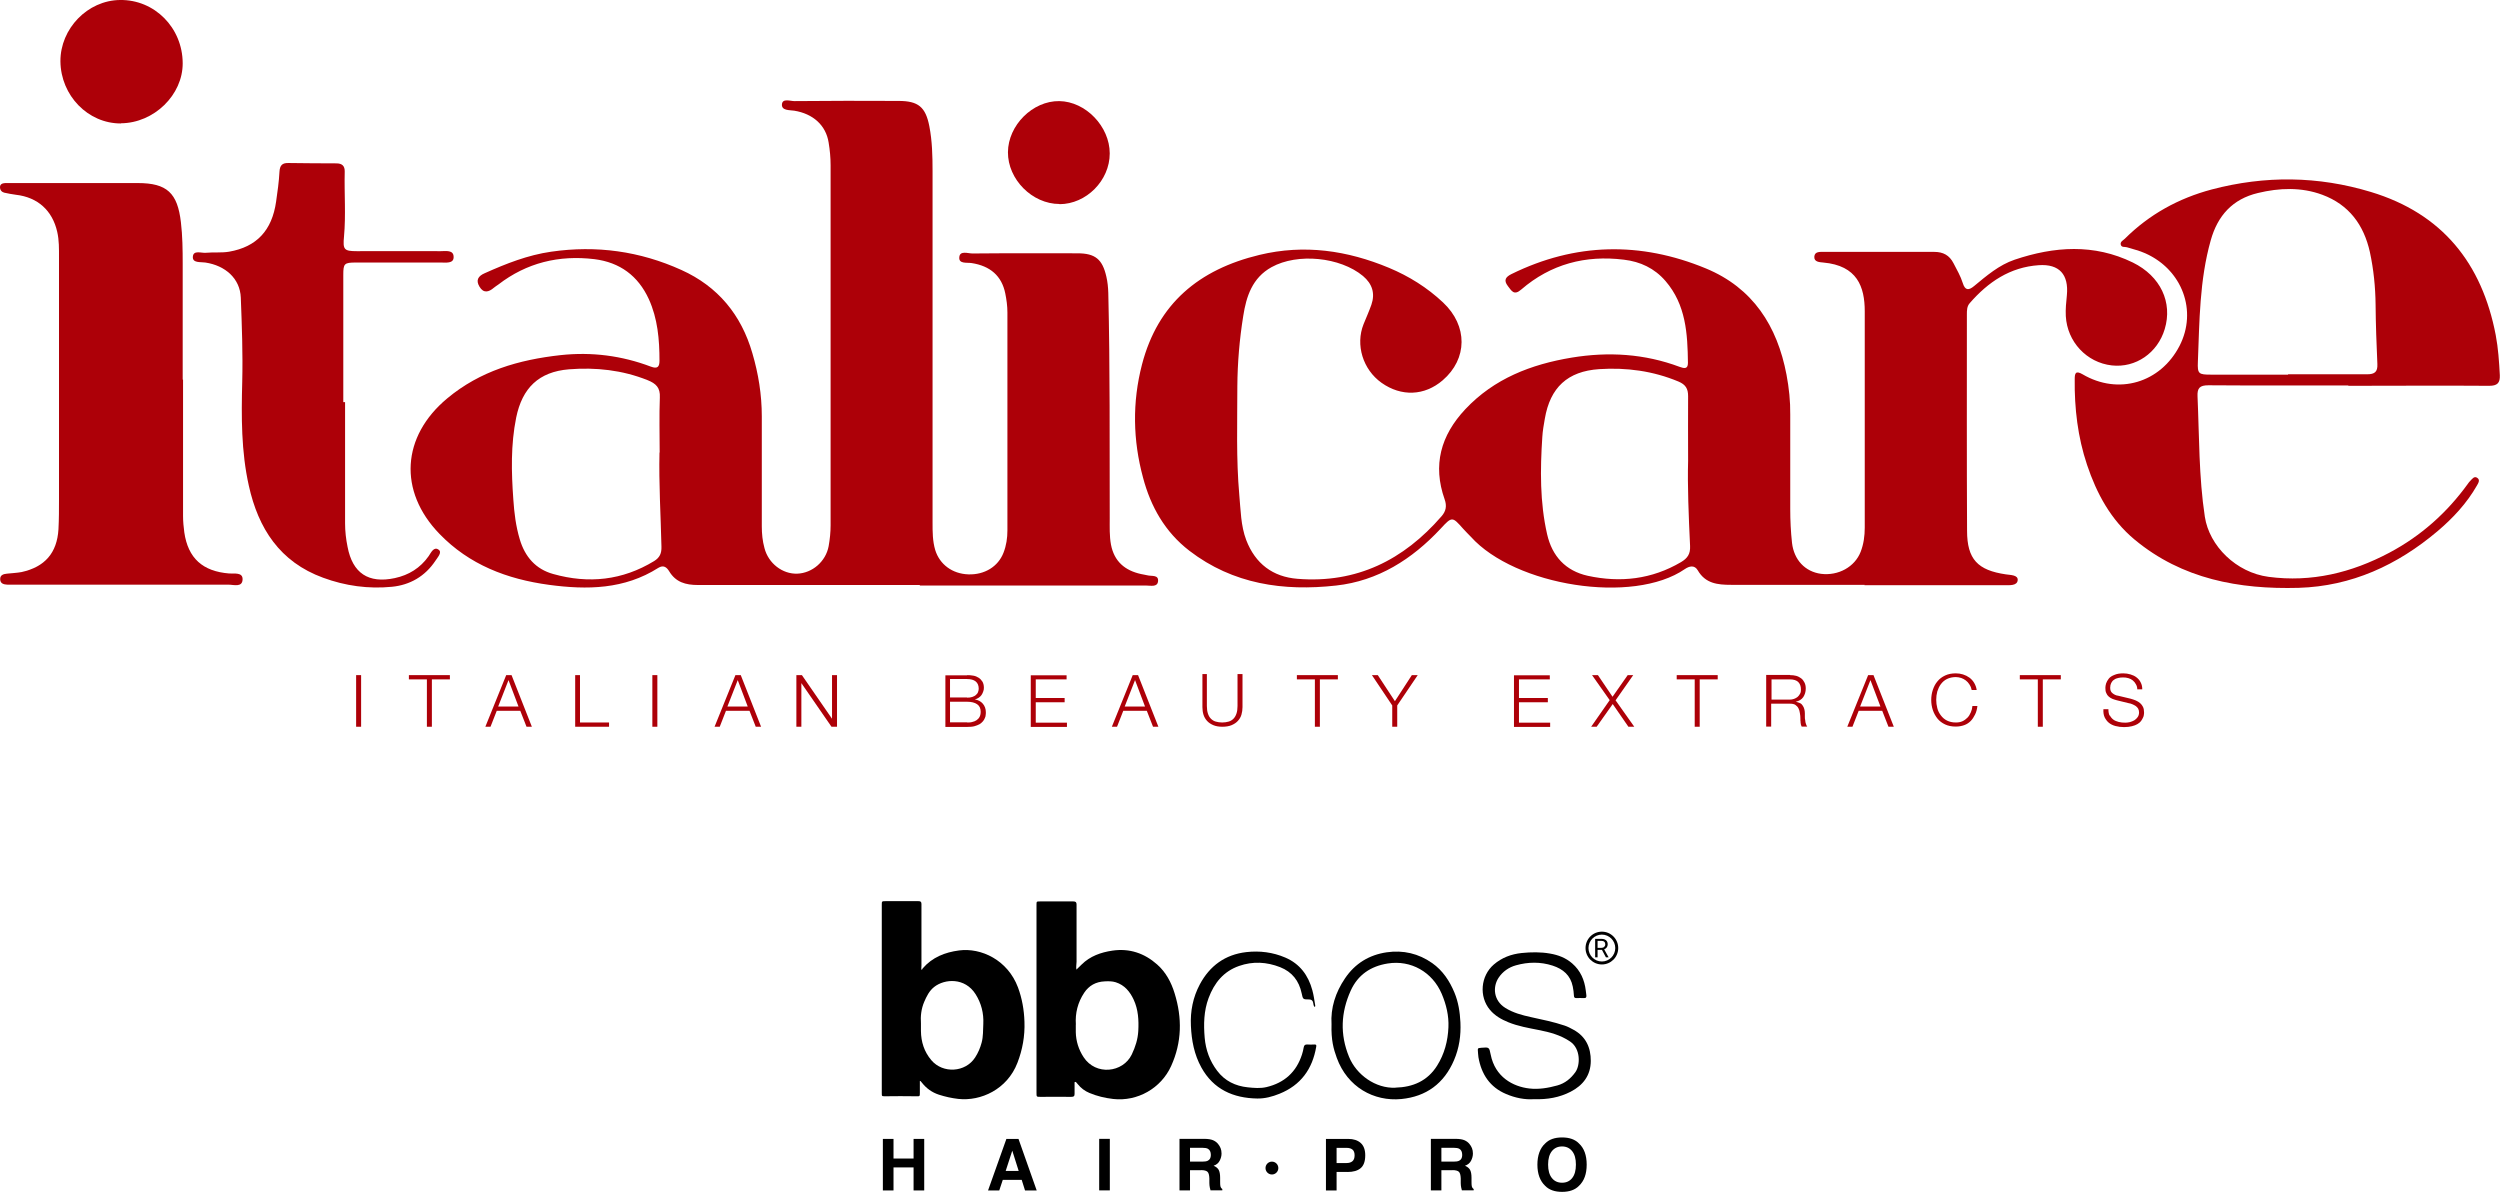 <svg width="258" height="123" viewBox="0 0 258 123" fill="none" xmlns="http://www.w3.org/2000/svg">
<path d="M94.952 60.373C87.318 60.373 79.666 60.373 72.032 60.373C70.745 60.373 69.733 60.081 69.053 58.946C68.795 58.525 68.464 58.287 67.949 58.598C64.436 60.831 60.591 60.886 56.655 60.355C52.332 59.769 48.432 58.287 45.342 55.083C41.093 50.69 41.443 45.033 46.152 41.115C49.554 38.278 53.546 37.125 57.85 36.649C61.069 36.301 64.178 36.704 67.176 37.839C67.82 38.077 68.059 37.894 68.059 37.235C68.059 35.038 67.875 32.878 66.956 30.864C65.852 28.466 63.976 27.075 61.345 26.745C57.685 26.306 54.355 27.111 51.431 29.363C51.284 29.473 51.118 29.564 50.971 29.692C50.438 30.15 49.904 30.297 49.481 29.583C49.076 28.905 49.352 28.484 50.033 28.191C52.24 27.203 54.466 26.324 56.876 25.976C61.548 25.299 66.036 25.921 70.322 27.862C74.093 29.564 76.502 32.493 77.643 36.447C78.268 38.571 78.618 40.731 78.618 42.964C78.618 46.754 78.618 50.525 78.618 54.314C78.618 55.083 78.691 55.834 78.894 56.566C79.298 58.14 80.751 59.257 82.278 59.202C83.823 59.147 85.221 57.957 85.516 56.364C85.644 55.651 85.718 54.918 85.718 54.204C85.718 41.829 85.718 29.436 85.718 17.061C85.718 16.274 85.644 15.487 85.516 14.718C85.24 12.924 83.897 11.734 81.966 11.423C81.469 11.35 80.641 11.423 80.696 10.764C80.751 10.123 81.542 10.434 81.984 10.434C85.571 10.398 89.139 10.398 92.726 10.416C94.768 10.416 95.522 11.039 95.909 13.034C96.203 14.553 96.24 16.091 96.24 17.647C96.24 29.747 96.24 41.848 96.24 53.948C96.24 54.9 96.24 55.834 96.516 56.767C96.975 58.25 98.281 59.22 99.937 59.275C101.611 59.33 103.009 58.47 103.561 57.042C103.855 56.291 103.965 55.522 103.965 54.735C103.965 47.23 103.965 39.742 103.965 32.237C103.965 31.578 103.873 30.919 103.744 30.278C103.377 28.466 102.181 27.441 100.268 27.148C99.79 27.075 98.925 27.258 98.999 26.544C99.054 25.83 99.882 26.159 100.36 26.159C103.965 26.123 107.589 26.141 111.194 26.141C113.034 26.141 113.769 26.764 114.174 28.539C114.303 29.088 114.358 29.656 114.376 30.223C114.56 37.967 114.505 45.729 114.524 53.472C114.524 54.387 114.487 55.303 114.652 56.2C114.983 57.939 116.087 58.872 117.743 59.239C117.963 59.293 118.184 59.312 118.386 59.367C118.828 59.495 119.6 59.275 119.508 60.007C119.435 60.611 118.754 60.428 118.294 60.428C110.495 60.428 102.696 60.428 94.897 60.428L94.952 60.373ZM68.078 46.699C68.078 44.813 68.022 42.91 68.096 41.024C68.151 39.999 67.691 39.578 66.827 39.23C64.215 38.187 61.492 37.894 58.715 38.113C55.606 38.37 53.896 40.035 53.27 43.093C52.7 45.912 52.774 48.731 52.976 51.55C53.068 52.923 53.233 54.296 53.638 55.651C54.172 57.463 55.294 58.744 57.096 59.239C60.738 60.264 64.233 59.898 67.507 57.902C68.096 57.536 68.28 57.097 68.262 56.419C68.188 53.179 67.986 49.939 68.059 46.699H68.078Z" fill="#AD0008"/>
<path d="M192.442 60.355C187.844 60.355 183.245 60.355 178.647 60.355C177.267 60.355 175.998 60.227 175.207 58.854C174.876 58.287 174.342 58.415 173.882 58.726C168.53 62.424 156.352 60.465 151.791 55.394C151.533 55.12 151.257 54.863 151 54.57C149.878 53.307 149.859 53.271 148.664 54.57C145.721 57.719 142.207 59.952 137.884 60.428C132.458 61.032 127.253 60.3 122.746 56.84C120.226 54.9 118.754 52.282 117.963 49.298C116.915 45.436 116.841 41.518 117.853 37.619C119.49 31.322 123.739 27.807 129.975 26.306C134.61 25.189 139.043 25.848 143.348 27.642C145.408 28.503 147.284 29.674 148.921 31.212C151.496 33.628 151.46 37.033 148.884 39.248C147.008 40.859 144.617 40.951 142.575 39.505C140.644 38.132 139.871 35.587 140.717 33.464C140.993 32.786 141.287 32.127 141.527 31.45C141.931 30.278 141.619 29.29 140.662 28.484C138.308 26.526 133.911 26.086 131.226 27.569C129.239 28.667 128.614 30.59 128.301 32.621C127.915 35.02 127.712 37.436 127.694 39.852C127.694 43.605 127.565 47.358 127.896 51.092C128.043 52.648 128.044 54.241 128.614 55.742C129.552 58.177 131.354 59.531 133.893 59.733C140 60.227 144.856 57.792 148.774 53.271C149.234 52.74 149.326 52.209 149.087 51.532C147.836 47.999 148.682 44.941 151.22 42.232C154.2 39.065 158.008 37.601 162.202 36.905C165.991 36.283 169.707 36.502 173.331 37.857C173.754 38.004 174.195 38.15 174.195 37.454C174.158 34.434 173.993 31.45 171.877 28.997C170.737 27.679 169.284 27.002 167.591 26.8C163.618 26.306 160.031 27.258 156.996 29.876C156.242 30.535 156.003 30.022 155.617 29.528C155.138 28.905 155.396 28.576 155.985 28.283C162.57 25.043 169.302 24.915 176.035 27.697C180.909 29.711 183.411 33.647 184.367 38.663C184.625 40.035 184.772 41.408 184.753 42.8C184.753 46.04 184.753 49.298 184.753 52.538C184.753 53.71 184.809 54.863 184.937 56.035C185.14 57.774 186.28 59.001 187.936 59.22C189.72 59.44 191.412 58.506 192.019 56.95C192.332 56.145 192.442 55.303 192.442 54.442C192.442 47.01 192.442 39.578 192.442 32.127C192.442 29.601 191.67 27.404 188.156 27.093C187.77 27.056 187.2 27.038 187.237 26.489C187.273 25.94 187.825 25.995 188.212 25.995C192.019 25.995 195.827 25.995 199.616 25.995C200.536 25.995 201.18 26.343 201.603 27.166C201.952 27.844 202.339 28.503 202.559 29.216C202.798 29.985 203.166 29.985 203.718 29.528C205.006 28.466 206.293 27.349 207.912 26.8C211.996 25.427 216.098 25.134 220.108 27.093C222.977 28.503 224.228 31.212 223.4 33.958C222.664 36.429 220.402 37.985 217.937 37.711C215.343 37.418 213.338 35.276 213.191 32.621C213.154 31.907 213.228 31.175 213.302 30.461C213.504 28.338 212.529 27.221 210.395 27.368C207.434 27.569 205.171 29.107 203.277 31.285C202.982 31.615 202.982 32.036 202.982 32.457C202.982 39.889 202.964 47.321 203.001 54.772C203.001 57.719 204.104 58.854 207.011 59.275C207.489 59.348 208.28 59.33 208.225 59.879C208.17 60.465 207.379 60.392 206.864 60.392C202.044 60.392 197.225 60.392 192.406 60.392L192.442 60.355ZM174.213 47.578C174.213 44.96 174.195 42.91 174.213 40.877C174.213 40.109 173.956 39.688 173.22 39.376C170.59 38.278 167.849 37.912 165.035 38.095C161.779 38.315 159.976 39.98 159.424 43.221C159.314 43.843 159.204 44.465 159.167 45.088C158.946 48.456 158.909 51.825 159.663 55.138C160.179 57.39 161.558 58.909 163.857 59.422C167.224 60.154 170.461 59.788 173.478 58.012C174.158 57.609 174.453 57.17 174.416 56.346C174.269 53.234 174.14 50.122 174.213 47.559V47.578Z" fill="#AD0008"/>
<path d="M18.891 39.175C18.891 43.861 18.891 48.566 18.891 53.252C18.891 53.82 18.946 54.387 19.02 54.937C19.406 57.609 20.914 58.964 23.655 59.184C24.189 59.22 25.053 59.037 25.035 59.788C25.016 60.648 24.115 60.337 23.582 60.337C16.169 60.337 8.756 60.337 1.343 60.337C1.159 60.337 0.957 60.337 0.773 60.337C0.405 60.319 0.037 60.245 0.018 59.788C0 59.33 0.368 59.239 0.717 59.202C1.214 59.147 1.729 59.129 2.226 59.037C4.635 58.506 5.886 57.06 6.033 54.625C6.089 53.582 6.089 52.557 6.089 51.513C6.089 43.202 6.089 34.891 6.089 26.562C6.089 25.683 6.107 24.805 5.905 23.926C5.408 21.729 3.9 20.356 1.637 20.1C1.232 20.045 0.828 19.972 0.423 19.88C0.166 19.807 0 19.606 0 19.313C0 18.983 0.276 18.91 0.533 18.892C0.809 18.892 1.104 18.892 1.38 18.892C5.665 18.892 9.933 18.892 14.219 18.892C17.236 18.892 18.321 19.917 18.67 22.938C18.836 24.347 18.854 25.757 18.854 27.185C18.854 31.175 18.854 35.184 18.854 39.175H18.891Z" fill="#AD0008"/>
<path d="M242.365 39.779C237.545 39.779 232.726 39.797 227.907 39.761C227.005 39.761 226.748 40.054 226.785 40.896C226.969 45.051 226.913 49.207 227.539 53.326C227.999 56.346 230.776 59.092 234.124 59.531C238.539 60.117 242.677 59.11 246.577 57.042C249.851 55.303 252.537 52.905 254.689 49.921C254.763 49.811 254.836 49.719 254.928 49.628C255.13 49.426 255.333 49.115 255.627 49.298C255.995 49.518 255.756 49.866 255.609 50.122C254.56 51.953 253.144 53.472 251.544 54.827C247.405 58.323 242.677 60.502 237.214 60.666C231.071 60.831 225.203 59.769 220.291 55.687C217.827 53.637 216.373 50.928 215.38 47.962C214.424 45.106 214.074 42.141 214.111 39.12C214.111 38.498 214.221 38.223 214.92 38.626C218.618 40.804 222.959 39.505 224.927 35.697C226.785 32.091 225.221 27.844 221.395 26.141C220.788 25.866 220.144 25.72 219.501 25.519C219.28 25.445 218.93 25.574 218.857 25.226C218.802 24.933 219.114 24.805 219.28 24.64C221.8 22.132 224.816 20.466 228.256 19.551C233.756 18.105 239.219 18.16 244.664 19.807C252.059 22.041 256.142 27.185 257.559 34.58C257.816 35.935 257.908 37.326 257.982 38.717C258.018 39.541 257.706 39.816 256.878 39.816C252.022 39.779 247.184 39.816 242.328 39.816L242.365 39.779ZM236.129 38.663C236.129 38.663 236.129 38.644 236.129 38.626C238.851 38.626 241.574 38.626 244.296 38.626C245.069 38.626 245.381 38.37 245.345 37.582C245.253 35.532 245.179 33.5 245.161 31.45C245.142 29.619 244.958 27.807 244.572 26.013C243.947 23.212 242.42 21.125 239.661 20.1C237.49 19.295 235.228 19.386 233.02 19.917C230.408 20.54 228.863 22.242 228.146 24.805C226.987 28.924 226.987 33.134 226.821 37.344C226.766 38.589 226.913 38.663 228.164 38.663C230.831 38.663 233.48 38.663 236.147 38.663H236.129Z" fill="#AD0008"/>
<path d="M35.612 41.518C35.612 45.674 35.612 49.829 35.612 54.003C35.612 54.827 35.704 55.632 35.869 56.438C36.384 59.147 38.021 60.245 40.744 59.66C42.197 59.348 43.374 58.616 44.239 57.39C44.478 57.042 44.772 56.364 45.269 56.731C45.655 57.005 45.158 57.518 44.938 57.865C43.871 59.477 42.307 60.373 40.449 60.556C38.021 60.794 35.63 60.465 33.349 59.623C28.879 57.994 26.654 54.534 25.679 50.122C24.888 46.589 24.906 43.001 24.998 39.413C25.072 36.521 24.961 33.61 24.851 30.718C24.777 28.759 23.269 27.404 21.19 27.093C20.694 27.02 19.848 27.166 19.903 26.489C19.958 25.775 20.786 26.141 21.264 26.086C22.055 26.013 22.864 26.105 23.637 25.976C26.488 25.482 28.07 23.78 28.493 20.814C28.64 19.789 28.787 18.764 28.842 17.72C28.879 17.08 29.118 16.805 29.762 16.823C31.418 16.842 33.055 16.86 34.71 16.86C35.299 16.86 35.593 17.116 35.575 17.72C35.52 19.954 35.704 22.187 35.501 24.42C35.373 25.757 35.501 25.921 36.826 25.921C39.714 25.921 42.602 25.903 45.471 25.921C46.004 25.921 46.832 25.757 46.814 26.544C46.814 27.221 46.004 27.093 45.489 27.093C42.565 27.093 39.658 27.093 36.734 27.093C35.52 27.093 35.428 27.203 35.428 28.375C35.428 32.75 35.428 37.125 35.428 41.5C35.483 41.5 35.538 41.5 35.593 41.5L35.612 41.518Z" fill="#AD0008"/>
<path d="M12.49 12.741C9.087 12.759 6.272 9.867 6.236 6.334C6.217 2.947 9.05 0.037 12.379 3.20988e-05C15.948 -0.055 18.836 2.856 18.854 6.517C18.873 9.794 15.893 12.704 12.471 12.723L12.49 12.741Z" fill="#AD0008"/>
<path d="M109.336 21.052C106.522 21.052 104.002 18.508 104.02 15.707C104.039 12.924 106.577 10.398 109.318 10.434C112.04 10.471 114.524 13.052 114.524 15.835C114.524 18.636 112.096 21.07 109.336 21.07V21.052Z" fill="#AD0008"/>
<path d="M37.267 69.673V75H36.752V69.673H37.267Z" fill="#AD0008"/>
<path d="M46.428 69.673V70.112H44.57V75H44.055V70.112H42.197V69.673H46.428Z" fill="#AD0008"/>
<path d="M52.792 69.673L54.889 75H54.337L53.693 73.353H51.265L50.621 75H50.088L52.24 69.673H52.81H52.792ZM53.509 72.913L52.479 70.186L51.412 72.913H53.509Z" fill="#AD0008"/>
<path d="M59.855 69.673V74.561H62.854V75H59.359V69.673H59.874H59.855Z" fill="#AD0008"/>
<path d="M67.839 69.673V75H67.323V69.673H67.839Z" fill="#AD0008"/>
<path d="M76.447 69.673L78.544 75H77.992L77.349 73.353H74.92L74.277 75H73.743L75.895 69.673H76.466H76.447ZM77.165 72.913L76.135 70.186L75.068 72.913H77.165Z" fill="#AD0008"/>
<path d="M82.757 69.673L85.865 74.176V69.673H86.38V75H85.81L82.701 70.497V75H82.186V69.673H82.757Z" fill="#AD0008"/>
<path d="M99.808 69.673C100.029 69.673 100.25 69.691 100.452 69.728C100.654 69.764 100.838 69.838 101.004 69.948C101.169 70.057 101.28 70.186 101.39 70.35C101.482 70.515 101.537 70.716 101.537 70.973C101.537 71.119 101.519 71.247 101.464 71.375C101.427 71.504 101.353 71.632 101.28 71.742C101.206 71.851 101.096 71.943 100.985 72.016C100.875 72.089 100.746 72.144 100.599 72.181C100.949 72.236 101.224 72.382 101.427 72.62C101.629 72.858 101.739 73.151 101.739 73.499C101.739 73.591 101.739 73.682 101.721 73.792C101.721 73.902 101.684 74.011 101.629 74.121C101.592 74.231 101.519 74.341 101.427 74.451C101.335 74.561 101.224 74.652 101.077 74.744C100.93 74.817 100.765 74.89 100.562 74.945C100.36 75 100.102 75.018 99.826 75.018H97.564V69.691H99.826L99.808 69.673ZM99.808 71.998C100.01 71.998 100.194 71.98 100.342 71.925C100.489 71.87 100.617 71.815 100.709 71.723C100.801 71.65 100.893 71.54 100.93 71.43C100.967 71.32 101.004 71.211 101.004 71.082C101.004 70.424 100.599 70.076 99.79 70.076H98.042V71.98H99.79L99.808 71.998ZM99.808 74.561C99.992 74.561 100.176 74.561 100.342 74.506C100.507 74.469 100.654 74.414 100.783 74.323C100.912 74.231 101.022 74.121 101.096 73.975C101.169 73.828 101.206 73.664 101.206 73.444C101.206 73.096 101.077 72.84 100.838 72.675C100.599 72.51 100.25 72.419 99.79 72.419H98.042V74.542H99.79L99.808 74.561Z" fill="#AD0008"/>
<path d="M110.072 69.673V70.112H106.89V72.034H109.87V72.474H106.89V74.579H110.109V75.018H106.375V69.691H110.072V69.673Z" fill="#AD0008"/>
<path d="M117.448 69.673L119.545 75H118.993L118.35 73.353H115.922L115.278 75H114.744L116.896 69.673H117.467H117.448ZM118.166 72.913L117.136 70.186L116.069 72.913H118.166Z" fill="#AD0008"/>
<path d="M124.549 69.563V72.858C124.549 73.169 124.585 73.426 124.659 73.645C124.733 73.865 124.824 74.03 124.972 74.176C125.1 74.304 125.266 74.414 125.468 74.469C125.671 74.524 125.891 74.561 126.13 74.561C126.37 74.561 126.609 74.524 126.793 74.469C126.995 74.414 127.161 74.304 127.289 74.176C127.418 74.048 127.528 73.865 127.602 73.645C127.676 73.426 127.712 73.169 127.712 72.858V69.563H128.227V72.968C128.227 73.243 128.191 73.499 128.117 73.755C128.043 74.011 127.915 74.213 127.749 74.396C127.584 74.579 127.363 74.725 127.105 74.835C126.848 74.945 126.517 75 126.149 75C125.781 75 125.468 74.945 125.211 74.835C124.953 74.725 124.732 74.579 124.567 74.396C124.401 74.213 124.273 73.993 124.199 73.755C124.125 73.517 124.089 73.243 124.089 72.968V69.563H124.604H124.549Z" fill="#AD0008"/>
<path d="M138.068 69.673V70.112H136.211V75H135.696V70.112H133.838V69.673H138.068Z" fill="#AD0008"/>
<path d="M141.582 69.673H142.189L143.955 72.364L145.702 69.673H146.309L144.194 72.803V75H143.679V72.803L141.582 69.673Z" fill="#AD0008"/>
<path d="M159.939 69.673V70.112H156.757V72.034H159.737V72.474H156.757V74.579H159.976V75.018H156.242V69.691H159.939V69.673Z" fill="#AD0008"/>
<path d="M164.906 69.673L166.414 71.906L167.978 69.673H168.548L166.727 72.272L168.658 75H168.051L166.433 72.657L164.777 75H164.207L166.12 72.254L164.299 69.673H164.906Z" fill="#AD0008"/>
<path d="M177.267 69.673V70.112H175.409V75H174.894V70.112H173.036V69.673H177.267Z" fill="#AD0008"/>
<path d="M184.735 69.673C184.956 69.673 185.158 69.691 185.36 69.746C185.563 69.801 185.728 69.893 185.876 70.002C186.023 70.112 186.133 70.259 186.225 70.442C186.317 70.625 186.354 70.826 186.354 71.064C186.354 71.394 186.262 71.687 186.096 71.943C185.912 72.199 185.655 72.346 185.324 72.419C185.489 72.456 185.636 72.51 185.765 72.565C185.894 72.62 185.967 72.712 186.041 72.822C186.115 72.931 186.17 73.041 186.207 73.188C186.243 73.316 186.262 73.481 186.262 73.627C186.262 73.719 186.262 73.828 186.262 73.957C186.262 74.085 186.262 74.213 186.299 74.341C186.299 74.469 186.335 74.597 186.372 74.707C186.409 74.817 186.446 74.909 186.501 74.982H185.931C185.931 74.982 185.876 74.872 185.857 74.799C185.857 74.725 185.82 74.652 185.82 74.579C185.82 74.506 185.82 74.433 185.802 74.359C185.802 74.286 185.802 74.213 185.802 74.158C185.802 73.975 185.784 73.773 185.747 73.591C185.728 73.407 185.673 73.243 185.6 73.096C185.526 72.95 185.416 72.84 185.287 72.748C185.158 72.657 184.956 72.62 184.717 72.62H182.785V74.982H182.27V69.655H184.717L184.735 69.673ZM184.698 72.199C184.845 72.199 184.993 72.181 185.14 72.126C185.287 72.071 185.397 72.016 185.508 71.925C185.618 71.833 185.692 71.723 185.765 71.595C185.839 71.467 185.857 71.32 185.857 71.156C185.857 70.826 185.765 70.57 185.581 70.387C185.397 70.204 185.103 70.112 184.717 70.112H182.822V72.199H184.717H184.698Z" fill="#AD0008"/>
<path d="M193.344 69.673L195.441 75H194.889L194.245 73.353H191.817L191.173 75H190.64L192.792 69.673H193.362H193.344ZM194.061 72.913L193.031 70.186L191.964 72.913H194.061Z" fill="#AD0008"/>
<path d="M203.24 70.625C203.129 70.46 203.019 70.332 202.872 70.222C202.725 70.112 202.559 70.021 202.394 69.966C202.21 69.911 202.026 69.874 201.842 69.874C201.492 69.874 201.18 69.948 200.922 70.076C200.665 70.204 200.462 70.387 200.297 70.607C200.131 70.826 200.021 71.082 199.929 71.357C199.855 71.632 199.818 71.925 199.818 72.218C199.818 72.51 199.855 72.785 199.929 73.078C200.002 73.371 200.131 73.609 200.297 73.828C200.462 74.048 200.665 74.231 200.922 74.359C201.18 74.487 201.474 74.561 201.842 74.561C202.099 74.561 202.32 74.524 202.522 74.433C202.725 74.341 202.89 74.213 203.038 74.066C203.185 73.92 203.295 73.737 203.387 73.517C203.479 73.316 203.534 73.096 203.553 72.858H204.068C204.031 73.188 203.957 73.481 203.828 73.737C203.7 73.993 203.553 74.231 203.369 74.414C203.185 74.597 202.964 74.744 202.706 74.835C202.449 74.927 202.155 74.982 201.842 74.982C201.419 74.982 201.051 74.909 200.738 74.762C200.426 74.616 200.15 74.414 199.947 74.158C199.745 73.902 199.579 73.609 199.469 73.279C199.359 72.95 199.303 72.602 199.303 72.236C199.303 71.87 199.359 71.522 199.469 71.192C199.579 70.863 199.727 70.57 199.947 70.314C200.15 70.057 200.426 69.856 200.738 69.71C201.051 69.563 201.419 69.49 201.842 69.49C202.099 69.49 202.339 69.526 202.578 69.6C202.817 69.673 203.038 69.783 203.24 69.929C203.442 70.076 203.608 70.259 203.736 70.478C203.865 70.698 203.957 70.936 203.994 71.211H203.479C203.442 71.009 203.369 70.826 203.258 70.662L203.24 70.625Z" fill="#AD0008"/>
<path d="M212.676 69.673V70.112H210.818V75H210.303V70.112H208.445V69.673H212.676Z" fill="#AD0008"/>
<path d="M217.735 73.828C217.827 74.011 217.955 74.158 218.103 74.268C218.25 74.378 218.452 74.451 218.654 74.506C218.857 74.561 219.096 74.579 219.335 74.579C219.482 74.579 219.629 74.561 219.795 74.524C219.96 74.487 220.108 74.414 220.255 74.341C220.402 74.249 220.512 74.14 220.604 74.011C220.696 73.883 220.751 73.719 220.751 73.517C220.751 73.371 220.715 73.243 220.659 73.133C220.586 73.023 220.512 72.931 220.402 72.858C220.291 72.785 220.181 72.73 220.052 72.675C219.924 72.62 219.795 72.584 219.666 72.565L218.47 72.272C218.323 72.236 218.158 72.181 218.011 72.126C217.863 72.071 217.735 71.98 217.624 71.888C217.514 71.796 217.422 71.668 217.367 71.522C217.293 71.375 217.275 71.211 217.275 70.991C217.275 70.863 217.293 70.716 217.348 70.533C217.404 70.369 217.496 70.204 217.624 70.039C217.753 69.874 217.955 69.746 218.195 69.655C218.434 69.545 218.746 69.49 219.114 69.49C219.372 69.49 219.629 69.526 219.868 69.6C220.107 69.673 220.31 69.764 220.494 69.911C220.678 70.057 220.825 70.222 220.917 70.424C221.027 70.625 221.082 70.863 221.082 71.138H220.567C220.567 70.936 220.512 70.753 220.42 70.607C220.347 70.46 220.236 70.332 220.108 70.222C219.979 70.112 219.832 70.039 219.648 69.984C219.464 69.929 219.298 69.911 219.096 69.911C218.93 69.911 218.746 69.929 218.599 69.966C218.434 70.002 218.286 70.057 218.176 70.149C218.047 70.222 217.955 70.332 217.882 70.478C217.808 70.625 217.771 70.771 217.771 70.973C217.771 71.101 217.79 71.211 217.827 71.302C217.863 71.394 217.919 71.467 218.011 71.54C218.084 71.613 218.176 71.65 218.268 71.705C218.36 71.76 218.47 71.778 218.581 71.796L219.887 72.108C220.071 72.163 220.255 72.218 220.42 72.291C220.586 72.364 220.733 72.456 220.862 72.565C220.99 72.675 221.082 72.803 221.156 72.95C221.23 73.096 221.266 73.298 221.266 73.517C221.266 73.572 221.266 73.664 221.248 73.755C221.248 73.847 221.211 73.957 221.156 74.066C221.101 74.176 221.046 74.286 220.954 74.414C220.862 74.524 220.751 74.634 220.586 74.725C220.439 74.817 220.236 74.89 220.016 74.945C219.795 75 219.519 75.037 219.206 75.037C218.893 75.037 218.599 75 218.323 74.927C218.047 74.854 217.827 74.744 217.643 74.597C217.459 74.451 217.312 74.249 217.201 74.03C217.091 73.792 217.054 73.517 217.072 73.188H217.587C217.587 73.462 217.624 73.682 217.716 73.865L217.735 73.828Z" fill="#AD0008"/>
<path d="M111.101 100.05C111.293 99.864 111.459 99.705 111.624 99.539C112.504 98.669 113.608 98.284 114.799 98.105C116.565 97.846 118.106 98.371 119.422 99.539C120.322 100.336 120.871 101.371 121.221 102.513C122.009 105.056 121.975 107.552 120.864 110.008C119.826 112.312 117.385 113.699 114.878 113.414C114.032 113.314 113.211 113.122 112.424 112.79C111.948 112.591 111.551 112.292 111.227 111.887C111.194 111.847 111.161 111.801 111.121 111.761C111.075 111.714 111.029 111.628 110.949 111.655C110.863 111.681 110.896 111.774 110.896 111.847C110.896 112.179 110.89 112.518 110.896 112.85C110.91 113.102 110.824 113.201 110.552 113.195C109.494 113.181 108.442 113.195 107.384 113.195C106.967 113.195 106.967 113.195 106.967 112.783C106.967 108.136 106.967 103.496 106.967 98.849C106.967 97.03 106.967 95.204 106.967 93.385C106.967 93.027 106.967 93.027 107.331 93.027C108.475 93.027 109.626 93.027 110.771 93.027C111.022 93.027 111.101 93.113 111.101 93.352C111.101 95.317 111.101 97.282 111.101 99.254C111.101 99.519 111.029 99.785 111.088 100.077L111.101 100.05ZM111.022 105.733C111.022 105.992 111.022 106.257 111.022 106.516C111.042 107.452 111.313 108.309 111.822 109.092C113.086 111.031 115.89 110.705 116.796 108.827C117.167 108.05 117.425 107.253 117.471 106.397C117.531 105.288 117.471 104.186 116.995 103.164C116.611 102.341 116.062 101.663 115.149 101.371C114.772 101.252 114.382 101.258 113.998 101.278C113.099 101.318 112.385 101.703 111.888 102.453C111.227 103.449 110.949 104.551 111.029 105.74L111.022 105.733Z" fill="black"/>
<path d="M95.141 100.09C95.174 100.037 95.194 99.971 95.233 99.924C96.225 98.789 97.515 98.278 98.977 98.085C101.246 97.787 103.991 99.061 105.056 101.902C105.479 103.044 105.684 104.219 105.724 105.441C105.777 106.921 105.525 108.322 104.996 109.69C103.938 112.431 101.213 113.666 98.891 113.407C98.203 113.328 97.542 113.181 96.887 112.969C96.179 112.737 95.604 112.318 95.147 111.741C95.101 111.681 95.055 111.628 95.008 111.575C95.002 111.562 94.975 111.568 94.929 111.548C94.929 111.96 94.929 112.358 94.929 112.757C94.929 113.162 94.929 113.142 94.519 113.135C93.454 113.115 92.389 113.122 91.324 113.135C91 113.128 91 113.142 91 112.79C91 108.236 91 103.682 91 99.127C91 97.216 91 95.304 91 93.392C91 93.013 91 93 91.377 93C92.515 93 93.652 93 94.79 93C95.008 93 95.094 93.066 95.094 93.292C95.094 95.41 95.094 97.534 95.094 99.652C95.094 99.778 95.081 99.904 95.075 100.03C95.101 100.05 95.127 100.07 95.147 100.09H95.141ZM95.041 105.607C95.041 105.912 95.041 106.158 95.041 106.397C95.055 107.525 95.372 108.534 96.113 109.411C97.304 110.818 99.638 110.685 100.637 109.125C100.942 108.654 101.16 108.143 101.305 107.598C101.477 106.961 101.444 106.31 101.477 105.667C101.53 104.565 101.272 103.542 100.684 102.606C99.586 100.86 97.489 101 96.404 101.856C95.895 102.261 95.624 102.819 95.379 103.389C95.068 104.113 94.989 104.883 95.041 105.607Z" fill="black"/>
<path d="M158.328 113.434C157.363 113.507 156.364 113.301 155.431 112.903C153.758 112.199 152.878 110.858 152.574 109.105C152.534 108.873 152.541 108.641 152.514 108.408C152.495 108.242 152.534 108.143 152.719 108.149C152.772 108.149 152.825 108.136 152.878 108.129C153.679 108.063 153.685 108.063 153.837 108.827C154.294 111.157 156.146 112.139 157.826 112.332C158.805 112.445 159.77 112.279 160.71 112.02C161.51 111.801 162.112 111.303 162.588 110.632C163.091 109.915 163.131 108.229 162.046 107.492C161.054 106.815 159.936 106.523 158.791 106.297C157.727 106.085 156.662 105.906 155.656 105.494C154.935 105.202 154.267 104.817 153.765 104.219C152.614 102.852 152.799 100.714 154.161 99.539C154.988 98.829 155.961 98.464 157.039 98.351C158.024 98.251 158.997 98.238 159.975 98.41C160.816 98.557 161.589 98.849 162.244 99.42C163.104 100.163 163.521 101.126 163.653 102.228C163.673 102.387 163.693 102.553 163.713 102.712C163.739 102.912 163.673 103.018 163.448 103.004C163.197 102.991 162.945 102.991 162.687 103.004C162.502 103.004 162.436 102.938 162.429 102.752C162.41 102.44 162.377 102.122 162.31 101.816C162.079 100.654 161.312 100.004 160.233 99.652C158.977 99.247 157.707 99.267 156.45 99.619C155.703 99.825 155.081 100.263 154.657 100.9C154.042 101.823 154.102 103.237 155.345 104.014C156.159 104.525 157.072 104.764 158.004 104.969C159.169 105.222 160.333 105.461 161.464 105.839C161.788 105.945 162.092 106.111 162.396 106.277C163.666 106.974 164.176 108.116 164.169 109.49C164.162 110.971 163.375 112.006 162.092 112.664C160.935 113.261 159.691 113.48 158.335 113.434H158.328Z" fill="black"/>
<path d="M137.414 105.706C137.308 104.027 137.817 102.42 138.809 100.96C139.841 99.433 141.296 98.543 143.109 98.278C144.809 98.032 146.389 98.397 147.805 99.393C148.896 100.163 149.597 101.232 150.1 102.44C150.504 103.416 150.662 104.445 150.715 105.501C150.781 106.855 150.59 108.163 150.054 109.411C149.029 111.814 147.19 113.168 144.617 113.42C141.779 113.693 139.054 112.186 137.956 109.172C137.619 108.242 137.367 107.346 137.414 105.706ZM144.002 112.245C145.814 112.199 147.322 111.555 148.314 109.968C149.068 108.767 149.419 107.426 149.478 106.018C149.531 104.823 149.253 103.668 148.79 102.573C147.825 100.303 145.596 99.048 143.208 99.433C141.455 99.712 140.126 100.608 139.391 102.241C138.379 104.478 138.273 106.749 139.219 109.059C139.973 110.918 141.958 112.345 144.008 112.252L144.002 112.245Z" fill="black"/>
<path d="M135.681 103.927C135.548 103.808 135.548 103.642 135.522 103.502C135.482 103.263 135.363 103.151 135.105 103.144C134.457 103.144 134.464 103.131 134.331 102.507C134.06 101.225 133.352 100.303 132.109 99.811C130.713 99.267 129.298 99.187 127.876 99.685C126.262 100.249 125.309 101.444 124.727 102.998C124.231 104.332 124.205 105.713 124.324 107.107C124.436 108.355 124.846 109.497 125.607 110.499C126.401 111.555 127.492 112.079 128.769 112.212C129.41 112.279 130.072 112.338 130.707 112.186C132.545 111.748 133.782 110.639 134.364 108.827C134.444 108.588 134.497 108.342 134.543 108.09C134.583 107.877 134.675 107.778 134.907 107.791C135.151 107.811 135.396 107.804 135.634 107.791C135.833 107.778 135.866 107.851 135.833 108.03C135.442 110.327 134.239 111.993 132.043 112.876C131.308 113.175 130.535 113.381 129.754 113.367C127.274 113.328 125.23 112.425 123.98 110.161C123.245 108.833 122.968 107.379 122.902 105.872C122.829 104.359 123.113 102.918 123.821 101.59C124.846 99.672 126.434 98.51 128.616 98.258C129.999 98.099 131.361 98.271 132.645 98.822C134.139 99.466 135.019 100.648 135.436 102.201C135.575 102.706 135.641 103.224 135.727 103.741C135.734 103.794 135.753 103.848 135.681 103.914V103.927Z" fill="black"/>
<path d="M94.281 122.854V120.477H92.21V122.854H91.112V117.536H92.21V119.561H94.281V117.536H95.379V122.854H94.281Z" fill="black"/>
<path d="M105.439 121.759H103.488L103.124 122.854H101.967L103.859 117.536H105.109L106.987 122.854H105.783L105.439 121.759ZM105.128 120.842L104.467 118.751L103.786 120.842H105.128Z" fill="black"/>
<path d="M113.436 117.53H114.534V122.847H113.436V117.53Z" fill="black"/>
<path d="M139.061 120.942H137.936V122.854H136.838V117.536H139.147C139.676 117.536 140.106 117.676 140.417 117.948C140.727 118.22 140.893 118.645 140.893 119.223C140.893 119.853 140.734 120.291 140.417 120.557C140.099 120.823 139.649 120.949 139.061 120.949V120.942ZM139.577 119.833C139.722 119.707 139.795 119.501 139.795 119.229C139.795 118.957 139.722 118.758 139.577 118.638C139.431 118.519 139.226 118.459 138.968 118.459H137.936V120.026H138.968C139.226 120.026 139.431 119.96 139.577 119.833Z" fill="black"/>
<path d="M149.895 120.763H148.751V122.847H147.666V117.53H150.265C150.636 117.536 150.92 117.583 151.125 117.669C151.324 117.756 151.496 117.875 151.635 118.041C151.747 118.174 151.84 118.326 151.906 118.486C151.972 118.652 152.005 118.838 152.005 119.043C152.005 119.296 151.939 119.541 151.813 119.787C151.688 120.033 151.476 120.205 151.185 120.305C151.43 120.404 151.602 120.544 151.707 120.723C151.807 120.902 151.86 121.181 151.86 121.553V121.911C151.86 122.157 151.866 122.316 151.886 122.403C151.912 122.542 151.985 122.642 152.084 122.708V122.841H150.867C150.834 122.721 150.808 122.628 150.795 122.555C150.768 122.409 150.748 122.257 150.748 122.097V121.606C150.735 121.267 150.676 121.042 150.557 120.929C150.437 120.816 150.213 120.756 149.888 120.756L149.895 120.763ZM150.57 119.794C150.788 119.694 150.9 119.495 150.9 119.196C150.9 118.871 150.795 118.658 150.583 118.546C150.464 118.486 150.285 118.453 150.041 118.453H148.751V119.88H150.008C150.259 119.88 150.444 119.853 150.57 119.794Z" fill="black"/>
<path d="M123.953 120.763H122.809V122.847H121.724V117.53H124.324C124.694 117.536 124.978 117.583 125.183 117.669C125.382 117.756 125.554 117.875 125.693 118.041C125.805 118.174 125.898 118.326 125.964 118.486C126.03 118.652 126.063 118.838 126.063 119.043C126.063 119.296 125.997 119.541 125.871 119.787C125.746 120.033 125.534 120.205 125.243 120.305C125.488 120.404 125.66 120.544 125.766 120.723C125.865 120.902 125.918 121.181 125.918 121.553V121.911C125.918 122.157 125.924 122.316 125.944 122.403C125.971 122.542 126.043 122.642 126.143 122.708V122.841H124.926C124.892 122.721 124.866 122.628 124.853 122.555C124.826 122.409 124.806 122.257 124.806 122.097V121.606C124.793 121.267 124.734 121.042 124.615 120.929C124.496 120.816 124.271 120.756 123.947 120.756L123.953 120.763ZM124.628 119.794C124.846 119.694 124.959 119.495 124.959 119.196C124.959 118.871 124.853 118.658 124.641 118.546C124.522 118.486 124.343 118.453 124.099 118.453H122.809V119.88H124.066C124.317 119.88 124.502 119.853 124.628 119.794Z" fill="black"/>
<path d="M161.206 123C160.445 123 159.87 122.794 159.466 122.383C158.93 121.878 158.659 121.141 158.659 120.192C158.659 119.243 158.93 118.486 159.466 118.001C159.87 117.59 160.445 117.384 161.206 117.384C161.966 117.384 162.542 117.59 162.945 118.001C163.481 118.492 163.746 119.223 163.746 120.192C163.746 121.161 163.481 121.878 162.945 122.383C162.542 122.794 161.966 123 161.206 123ZM162.251 121.573C162.509 121.247 162.634 120.789 162.634 120.185C162.634 119.581 162.509 119.13 162.251 118.804C161.993 118.479 161.642 118.313 161.206 118.313C160.769 118.313 160.419 118.472 160.154 118.798C159.896 119.123 159.764 119.581 159.764 120.185C159.764 120.789 159.896 121.247 160.154 121.573C160.412 121.898 160.763 122.057 161.206 122.057C161.649 122.057 161.993 121.898 162.251 121.573Z" fill="black"/>
<path d="M131.262 121.208C131.627 121.208 131.924 120.91 131.924 120.544C131.924 120.177 131.627 119.88 131.262 119.88C130.897 119.88 130.601 120.177 130.601 120.544C130.601 120.91 130.897 121.208 131.262 121.208Z" fill="black"/>
<path d="M165.313 99.532C164.387 99.532 163.627 98.776 163.627 97.84C163.627 96.904 164.381 96.147 165.313 96.147C166.246 96.147 167 96.904 167 97.84C167 98.776 166.246 99.532 165.313 99.532ZM165.313 96.452C164.553 96.452 163.931 97.076 163.931 97.84C163.931 98.603 164.553 99.227 165.313 99.227C166.074 99.227 166.696 98.603 166.696 97.84C166.696 97.076 166.074 96.452 165.313 96.452Z" fill="black"/>
<path d="M165.32 98.025H164.87V98.796H164.619V96.89H165.247C165.459 96.89 165.624 96.937 165.743 97.036C165.862 97.136 165.915 97.275 165.915 97.461C165.915 97.581 165.882 97.68 165.816 97.773C165.75 97.866 165.664 97.926 165.551 97.972L166.001 98.782V98.796H165.73L165.32 98.025ZM164.87 97.82H165.254C165.379 97.82 165.479 97.787 165.551 97.72C165.624 97.654 165.664 97.567 165.664 97.461C165.664 97.342 165.631 97.255 165.558 97.189C165.485 97.123 165.386 97.096 165.254 97.096H164.87V97.82Z" fill="black"/>
</svg>
